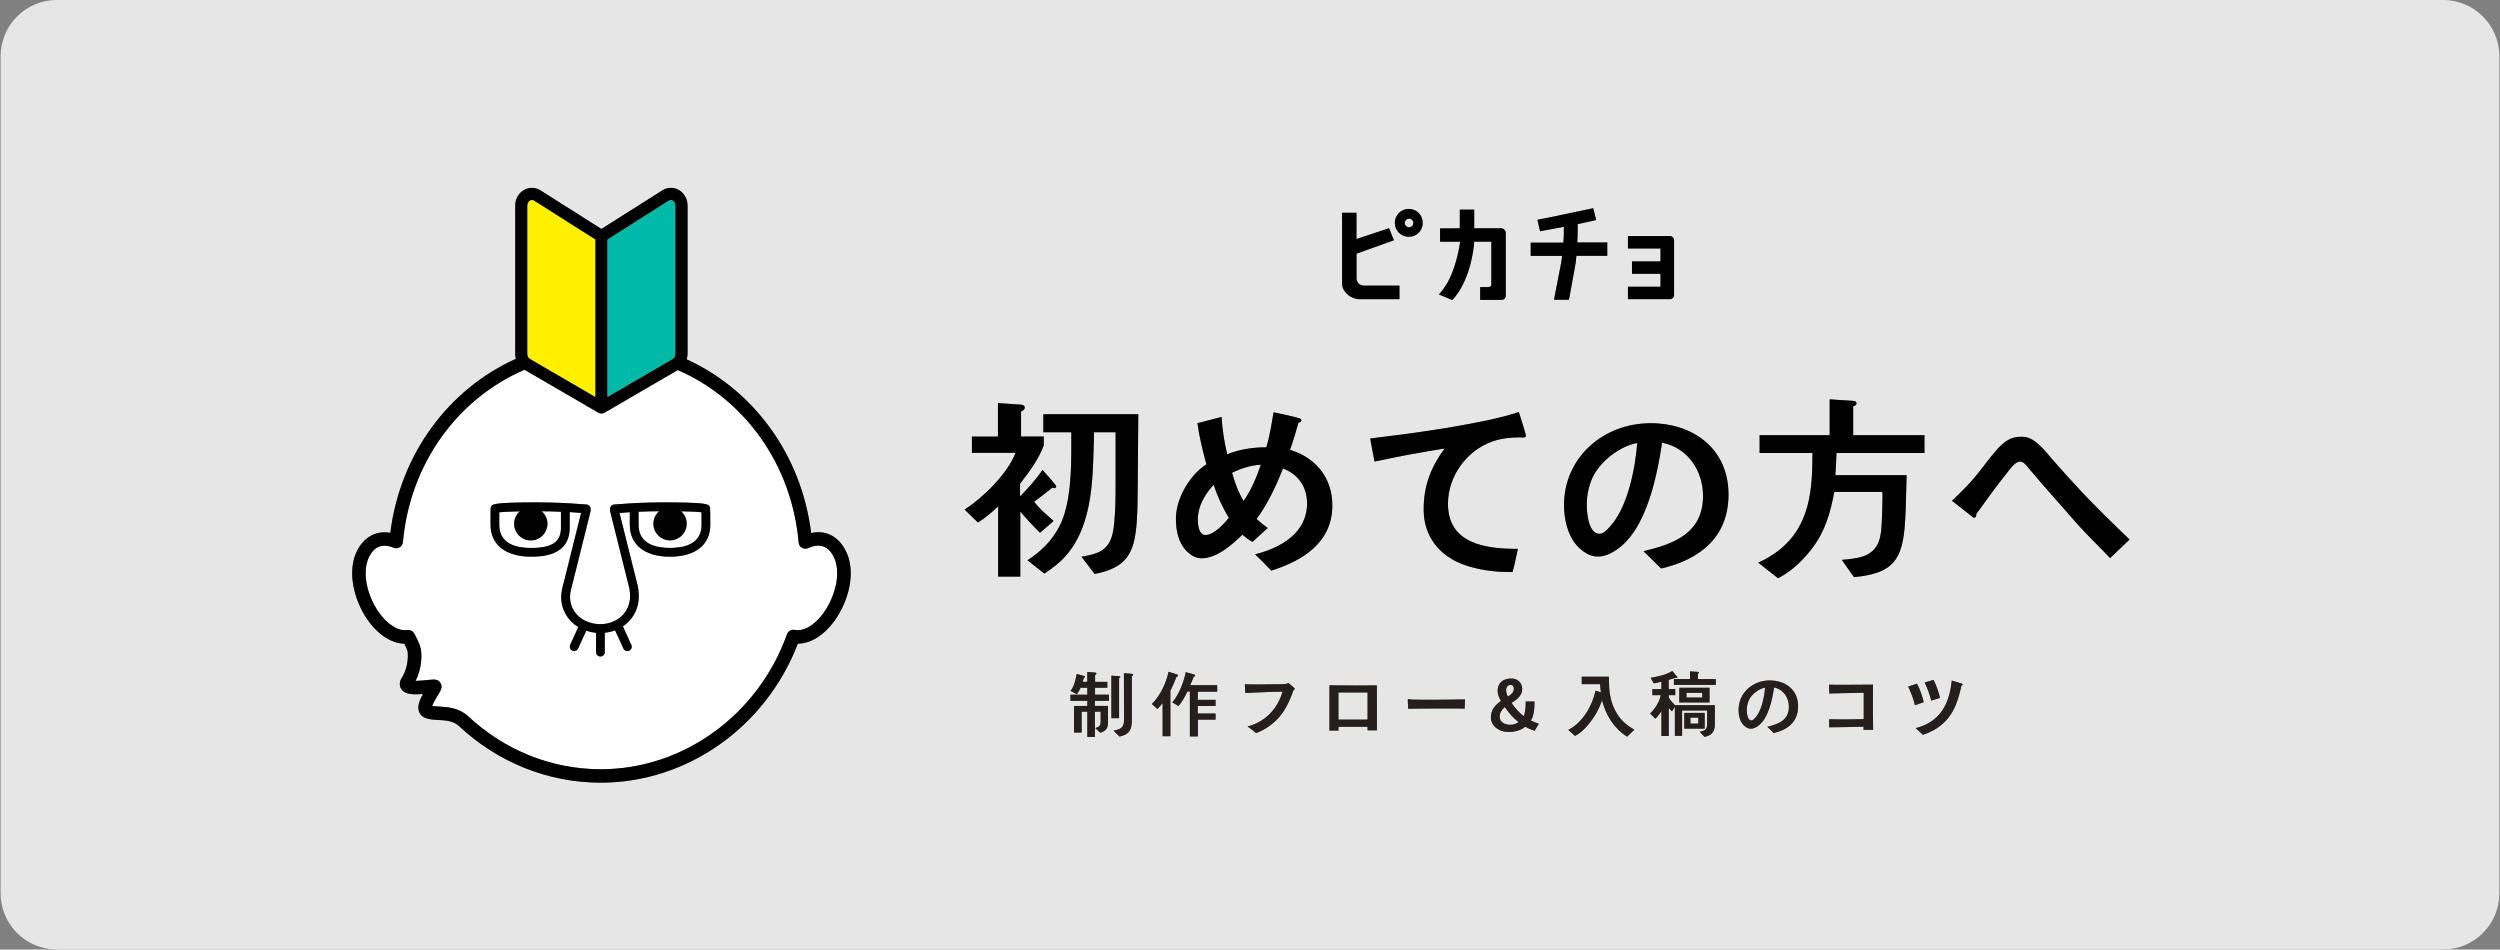 <svg width="337" height="128" viewBox="0 0 337 128" fill="none" xmlns="http://www.w3.org/2000/svg">
<rect x="0" y="0" width="337" height="128" fill="#808080" stroke="none"/>
<g clip-path="url(#clip0_22_20554)">
<path d="M202.844 95.306C202.46 95.65 202.157 96.067 202.157 96.573C202.157 97.354 202.817 97.698 203.626 97.698C204.017 97.698 204.387 97.563 204.697 97.327C203.949 96.761 203.35 96.04 202.844 95.306Z" fill="#E6E6E6"/>
<path d="M214.634 64.465C214.136 65.597 213.893 66.843 213.893 68.083C213.893 69.167 214.129 71.963 215.611 71.963C216.136 71.963 216.588 71.465 216.904 71.121C219.384 68.588 220.441 63.178 220.704 59.722C218.326 60.147 215.611 62.255 214.634 64.472V64.465Z" fill="#E6E6E6"/>
<path d="M229.47 93.393H227.347V94.026H229.47V93.393Z" fill="#E6E6E6"/>
<path d="M228.944 96.734H227.872V97.536H228.944V96.734Z" fill="#E6E6E6"/>
<path d="M161.467 70.036C161.467 70.697 161.575 72.118 162.498 72.118C163.629 72.118 165.004 70.616 165.664 69.794C164.795 68.392 164.135 66.89 163.602 65.334C162.417 66.627 161.467 68.238 161.467 70.03V70.036Z" fill="#E6E6E6"/>
<path d="M167.638 67.53C168.642 66.129 169.403 64.283 169.962 62.646C168.722 62.673 167.166 63.172 166.082 63.731C166.452 65.051 166.924 66.371 167.638 67.53Z" fill="#E6E6E6"/>
<path d="M204.064 92.841C204.064 92.497 203.889 92.322 203.586 92.322C203.249 92.322 203.02 92.645 203.02 93.002C203.02 93.319 203.114 93.595 203.269 93.898C203.687 93.609 204.064 93.346 204.064 92.841Z" fill="#E6E6E6"/>
<path d="M184.352 93.346H180.424V97.004H184.352V93.346Z" fill="#E6E6E6"/>
<path d="M235.734 94.41C235.552 94.821 235.465 95.273 235.465 95.717C235.465 96.108 235.552 97.118 236.085 97.118C236.273 97.118 236.442 96.937 236.556 96.815C237.452 95.899 237.836 93.939 237.931 92.692C237.068 92.847 236.085 93.609 235.734 94.41Z" fill="#E6E6E6"/>
<path d="M189.951 30.632C190.267 30.632 190.517 30.376 190.517 30.06C190.517 29.723 190.274 29.467 189.951 29.467C189.627 29.467 189.357 29.73 189.357 30.06C189.357 30.369 189.627 30.632 189.951 30.632Z" fill="#E6E6E6"/>
<path d="M329.336 0H7.665C3.474 0 0.079 3.395 0.079 7.586V120.408C0.079 124.598 3.474 127.993 7.665 127.993H329.329C333.519 127.993 336.914 124.598 336.914 120.408V7.586C336.914 3.395 333.519 0 329.329 0H329.336ZM260.647 91.648C261.031 92.423 261.327 93.231 261.509 94.073C261.125 94.195 260.734 94.323 260.35 94.444C260.114 93.602 259.838 92.78 259.441 91.998C259.845 91.877 260.242 91.763 260.647 91.648ZM219.451 38.656H223.843V36.925C223.843 36.925 223.837 36.918 223.837 36.911H219.997V36.541C219.99 36.473 219.99 36.379 219.997 36.264C219.997 36.197 219.997 36.116 219.997 36.029C219.997 35.941 219.997 35.86 219.997 35.786C219.997 35.672 219.997 35.577 219.997 35.51V35.24H223.83C223.83 35.24 223.837 35.22 223.843 35.214V33.496H219.451V31.825H225.096C225.413 31.825 225.669 32.081 225.669 32.398V39.754C225.669 40.071 225.413 40.327 225.096 40.327H219.451V38.656ZM205.688 58.712C205.688 58.92 205.499 58.974 205.317 58.974C205.209 58.974 205.081 58.947 204.973 58.947C203.734 58.947 202.413 59.082 201.201 59.5C197.718 60.685 195.185 64.195 195.185 67.894C195.185 73.358 200.305 73.991 204.603 73.991C204.394 75.022 204.178 76.072 203.889 77.103H203.309C201.41 77.103 199.166 76.787 197.401 76.153C194.053 74.968 191.911 72.3 191.911 68.689C191.911 65.496 192.861 63.016 194.733 60.456C191.567 60.955 188.401 61.541 185.288 62.221C185.1 61.164 184.864 60.14 184.709 59.109C190.2 58.449 195.636 57.708 201.019 56.549C202.285 56.259 203.525 55.943 204.738 55.545C204.872 55.943 205.688 58.503 205.688 58.712ZM196.808 32.728L196.829 32.566H195.212C195.178 32.566 195.144 32.566 195.111 32.566H194.565C194.531 32.566 194.498 32.566 194.471 32.566H194.127V31.333C194.127 31.225 194.127 31.138 194.127 31.07V30.774H194.673C195.124 30.767 196.33 30.76 196.606 30.76H196.788V28.241H198.728V30.76H202.198C202.198 30.76 202.232 30.76 202.252 30.76H202.346C202.696 30.76 202.979 31.043 202.979 31.394V39.869C202.979 40.165 202.737 40.401 202.447 40.401H199.537V38.676H200.217C200.345 38.676 200.473 38.676 200.52 38.683C200.743 38.683 200.877 38.656 200.958 38.575C201.019 38.514 201.039 38.427 201.039 38.333V32.559H198.728C198.728 32.64 198.708 32.889 198.695 32.977C198.695 32.99 198.695 33.004 198.695 33.017C198.082 38.326 195.764 40.428 195.764 40.428L195.481 40.306L194.006 39.687H193.992L193.965 39.673L194.188 39.431C194.538 39.033 194.828 38.589 195.084 38.171L195.124 38.104C196.202 36.177 196.667 33.691 196.781 32.95L196.815 32.728V32.714L196.808 32.728ZM189.903 28.16C190.941 28.16 191.783 29.002 191.783 30.04C191.783 31.077 190.954 31.919 189.903 31.919C188.852 31.919 188.024 31.09 188.024 30.04C188.024 28.989 188.866 28.16 189.903 28.16ZM180.916 28.942V28.692H182.856V28.854C182.877 28.935 182.87 29.056 182.863 29.191C182.863 29.272 182.856 29.352 182.856 29.44V32.182V32.236L187.249 30.774L187.902 32.398L187.39 32.579C187.282 32.62 187.161 32.667 187.02 32.714C186.925 32.748 186.824 32.782 186.717 32.822L183.463 33.987C183.416 34.008 183.368 34.021 183.321 34.041C183.281 34.055 183.247 34.068 183.213 34.082L182.863 34.216V34.547C182.863 34.547 182.863 34.567 182.863 34.574V37.497C182.863 38.09 183.294 38.514 183.88 38.514H188.65V40.34H183.16C183.16 40.34 182.695 40.28 182.479 40.185C182.479 40.185 182.472 40.185 182.466 40.178C182.466 40.178 182.459 40.178 182.452 40.178C182.439 40.178 182.425 40.172 182.412 40.165C182.392 40.158 182.378 40.152 182.365 40.145C182.338 40.131 182.304 40.118 182.277 40.104C181.866 39.916 181.576 39.66 181.374 39.397C181.374 39.397 181.374 39.397 181.368 39.39C181.017 39.006 180.943 38.589 180.93 38.333C180.93 38.292 180.923 38.265 180.923 38.265V29.447C180.923 29.379 180.923 29.312 180.923 29.251C180.923 29.137 180.923 29.036 180.923 28.948L180.916 28.942ZM112.477 83.698C111.055 85.659 109.263 86.757 107.545 86.764C103.234 98.008 92.643 105.506 80.975 105.506C73.895 105.506 67.097 102.791 61.843 97.853C61.829 97.846 61.822 97.832 61.809 97.826C61.047 97.159 60.064 97.105 59.107 97.058C58.44 97.024 57.814 96.984 57.255 96.748C56.871 96.579 56.588 96.276 56.467 95.885C56.244 95.198 56.541 94.41 57.019 93.548C55.584 93.662 54.54 93.608 54.075 92.861C53.913 92.605 53.718 92.072 54.163 91.365C55.16 89.795 54.957 88.044 54.957 88.024C54.957 87.97 54.951 87.916 54.957 87.869C54.937 87.734 54.735 87.229 54.506 86.77C52.741 86.737 50.902 85.538 49.48 83.456C47.749 80.923 46.631 76.888 48.261 74.011C49.245 72.28 50.821 71.512 52.613 71.835C53.94 61.15 60.535 52.426 69.536 48.377C69.475 48.168 69.448 47.946 69.448 47.717V27.709C69.448 26.813 69.913 26.004 70.661 25.593C71.362 25.209 72.177 25.236 72.85 25.667L81.063 30.868L89.275 25.667C89.949 25.243 90.764 25.216 91.464 25.593C92.212 26.004 92.677 26.819 92.677 27.709V47.717C92.677 47.966 92.637 48.209 92.562 48.445C101.496 52.527 108.024 61.218 109.337 71.862C111.203 71.451 112.84 72.212 113.864 74.011C115.562 77.002 114.336 81.132 112.47 83.705L112.477 83.698ZM137.531 77.716H134.546V68.244C133.704 69.059 132.802 69.8 131.825 70.434L130.033 68.689C132.539 67.052 135.813 63.858 136.898 61.036H131.01V58.846H134.52V54.333L137.632 54.541C137.895 54.568 138.13 54.676 138.13 54.966C138.13 55.202 137.814 55.39 137.632 55.464V58.84H140.69V60.025C139.976 61.952 138.737 63.589 137.497 65.199V66.917C138.602 65.812 139.633 64.62 140.529 63.353C140.765 63.616 142.375 65.388 142.375 65.543C142.375 65.698 142.24 65.805 142.112 65.805C142.004 65.805 141.93 65.752 141.849 65.725C141.054 66.385 140.212 66.991 139.397 67.624C140.138 68.628 141.088 69.389 142.011 70.211L140.192 71.794C139.242 70.898 138.373 69.922 137.524 68.945V77.703L137.531 77.716ZM149.482 94.478H147.589V95.165H149.354V97.341C149.354 98.162 149.118 98.56 148.296 98.776L147.629 98.156C148.148 97.994 148.364 97.853 148.364 97.28V95.946H147.589V99.348H146.565V95.946H145.804V98.755H144.773V95.171H146.565V94.484H144.295V93.656H146.565V92.719H145.656C145.514 93.022 145.359 93.332 145.157 93.595L144.308 93.144C144.786 92.524 144.995 91.628 145.13 90.86L146.107 91.116C146.174 91.136 146.262 91.163 146.262 91.251C146.262 91.325 146.168 91.365 146.107 91.372C146.046 91.554 145.999 91.742 145.925 91.918H146.558V90.584L147.629 90.671C147.704 90.678 147.798 90.712 147.798 90.806C147.798 90.894 147.683 90.961 147.616 90.988V91.924H149.266V92.719H147.602V93.656H149.475V94.484L149.482 94.478ZM152.574 91.123V97.064C152.574 98.365 152.251 99.025 150.904 99.288L150.102 98.486C150.392 98.439 150.695 98.365 150.964 98.23C151.496 97.96 151.517 97.428 151.517 96.889C151.517 94.835 151.517 92.793 151.503 90.739L152.561 90.826C152.635 90.833 152.749 90.873 152.749 90.968C152.749 91.035 152.615 91.102 152.568 91.123H152.574ZM149.812 96.815V91.075L150.843 91.15C150.924 91.156 151.018 91.17 151.018 91.264C151.018 91.338 150.91 91.379 150.856 91.406V96.808H149.819L149.812 96.815ZM153.362 65.125C153.336 66.863 153.362 68.635 153.228 70.373C152.911 74.597 151.907 76.497 147.555 77.366L145.79 75.042C146.632 74.88 147.69 74.698 148.431 74.254C149.88 73.384 150.095 71.747 150.223 70.218C150.385 68.48 150.385 66.735 150.385 64.99V58.26H147.481C147.293 63.778 147.535 70.528 143.655 74.934C142.84 75.857 141.809 76.625 140.778 77.312L138.508 75.52C140.354 74.307 141.782 72.933 142.806 70.952C144.362 67.968 144.416 63.353 144.416 60.025V58.26H140.643V55.835H153.443C153.416 58.92 153.389 62.04 153.362 65.125ZM157.768 99.247H156.717V94.767C156.509 95.05 156.28 95.333 156.017 95.582L155.262 94.902C156.36 93.864 157.223 92.039 157.519 90.557L158.658 90.914C158.725 90.934 158.792 91.001 158.792 91.069C158.792 91.176 158.678 91.237 158.59 91.257C158.341 91.891 158.072 92.517 157.768 93.13V99.254V99.247ZM164.074 93.231H161.467L161.453 94.329H163.852V95.158H161.453V96.168H163.852V96.997H161.467V99.261H160.389V93.204H160.052C159.756 93.838 159.318 94.666 158.84 95.165L158.018 94.666C158.914 93.635 159.581 91.938 159.83 90.597L160.975 90.914C161.042 90.934 161.096 90.981 161.096 91.055C161.096 91.143 160.955 91.197 160.888 91.217C160.753 91.601 160.605 91.978 160.429 92.342H164.067V93.218L164.074 93.231ZM174.341 93.07C173.661 95.01 172.859 96.593 171.154 97.832C170.602 98.243 169.962 98.594 169.309 98.816C168.938 98.499 168.554 98.203 168.163 97.927C170.521 97.327 172.226 95.555 172.879 93.231C171.208 93.251 169.538 93.346 167.867 93.413C167.84 93.022 167.813 92.632 167.8 92.241C168.258 92.248 168.709 92.268 169.154 92.268C170.029 92.268 170.912 92.248 171.781 92.241C172.239 92.234 172.69 92.241 173.135 92.214C173.364 92.194 173.458 92.187 173.667 92.059C173.775 92.147 174.53 92.76 174.53 92.834C174.53 92.908 174.408 93.036 174.341 93.07ZM171.357 76.921C170.642 76.18 169.928 75.419 169.167 74.732C172.623 73.863 176.187 71.882 176.187 67.847C176.187 65.657 175.001 63.912 172.94 63.151C171.99 65.522 170.905 67.874 169.376 69.962C169.854 70.413 170.353 70.804 170.878 71.175C170.191 71.781 169.504 72.414 168.824 73.048C168.345 72.785 167.874 72.441 167.476 72.071C166.048 73.445 164.02 75.264 161.938 75.264C161.413 75.264 160.908 75.055 160.51 74.766C158.954 73.681 158.503 71.734 158.503 69.935C158.503 67.213 160.349 64.047 162.619 62.599C162.12 60.78 161.669 58.954 161.406 57.054L164.653 56.212C164.761 57.903 165.024 59.587 165.415 61.251C167.079 60.564 168.925 60.301 170.69 60.301C171.168 58.745 171.404 57.162 171.666 55.579C172.434 55.741 173.169 55.896 173.937 56.078C174.334 56.185 174.752 56.259 175.149 56.394C175.257 56.421 175.412 56.502 175.412 56.657C175.412 56.839 175.176 56.974 175.015 57C174.671 58.213 174.301 59.453 173.883 60.645C177.366 61.703 179.582 64.445 179.582 68.136C179.582 73.122 175.601 75.601 171.35 76.921H171.357ZM185.605 98.445H184.345V97.967H180.418V98.479H179.198C179.198 96.445 179.205 94.41 179.205 92.376C180.296 92.376 181.394 92.396 182.479 92.396C183.564 92.396 184.561 92.376 185.592 92.376C185.592 94.302 185.598 96.222 185.598 98.156V98.439L185.605 98.445ZM197.435 95.535C196.889 95.508 196.458 95.508 196.02 95.508C195.515 95.501 191.035 95.508 189.822 95.549C189.802 95.165 189.775 94.68 189.762 94.39C189.755 94.248 189.829 94.235 189.883 94.248C190.045 94.289 190.354 94.302 190.435 94.316C191.021 94.343 192.51 94.336 193.177 94.336C194.565 94.336 195.926 94.309 197.475 94.289C197.448 94.673 197.435 95.158 197.428 95.542L197.435 95.535ZM206.873 98.506C206.456 98.371 205.964 98.162 205.6 97.96C204.987 98.459 204.178 98.668 203.343 98.668C202.056 98.668 200.965 97.839 200.965 96.68C200.965 95.751 201.531 95.037 202.319 94.491C202.097 94.087 201.881 93.582 201.881 93.123C201.881 92.12 202.541 91.459 203.707 91.459C204.664 91.459 205.196 92.12 205.196 92.881C205.196 93.723 204.468 94.336 203.754 94.734C204.192 95.414 204.738 96.02 205.391 96.539C205.627 95.966 205.674 95.252 205.661 94.552H206.846V94.895C206.846 95.596 206.752 96.472 206.368 97.112C206.685 97.28 207.055 97.415 207.439 97.549C207.23 97.873 207.048 98.21 206.873 98.493V98.506ZM210.289 34.486H206.334V32.701H210.74C210.754 32.505 210.767 32.33 210.774 32.175C210.787 31.973 210.794 31.811 210.801 31.704V30.572L210.619 30.605L208.14 31.064H208.126L207.601 31.171L207.493 30.72C207.493 30.72 207.48 30.673 207.473 30.646L207.372 30.201C207.358 30.147 207.345 30.087 207.331 30.033V30.019L207.237 29.622L207.655 29.541C207.789 29.514 207.944 29.48 208.12 29.447L209.218 29.231L214.762 28.059L215.153 29.656L212.903 30.154L212.66 30.208V30.733C212.66 30.781 212.66 30.828 212.66 30.875C212.66 30.956 212.66 31.043 212.66 31.144C212.653 31.502 212.633 32.539 212.606 32.68H216.655V33.745C216.655 33.826 216.655 33.893 216.655 33.954V34.472H212.498C212.438 35.079 212.357 35.692 212.249 36.258C212.249 36.298 212.236 36.339 212.229 36.379L212.148 36.803C212.135 36.85 212.135 36.884 212.128 36.904L211.488 40.401H209.474L210.43 35.496C210.444 35.389 210.464 35.274 210.477 35.166C210.511 34.937 210.538 34.708 210.565 34.479H210.275L210.289 34.486ZM219.336 99.294C217.571 98.196 216.453 96.371 215.954 94.383C215.725 95.07 215.422 95.737 215.038 96.357C214.371 97.435 213.455 98.594 212.317 99.193L211.4 98.378C213.32 97.435 214.648 95.124 215.079 93.09L215.806 93.319C215.752 92.955 215.712 92.584 215.692 92.214H213.219V91.21H216.871C216.877 91.695 216.891 92.174 216.918 92.659C216.992 93.918 217.309 95.124 217.976 96.202C218.555 97.138 219.357 97.805 220.306 98.351L219.343 99.288L219.336 99.294ZM231.146 97.657C231.146 98.621 230.688 99.146 229.745 99.321L229.112 98.634C229.772 98.493 230.102 98.378 230.102 97.61V95.764H226.733V99.18H225.757V95.286L225.366 95.885C225.211 95.731 225.069 95.589 224.935 95.421V99.2H223.944V95.845C223.695 96.209 223.459 96.579 223.122 96.876L222.415 96.168C223.082 95.582 223.682 94.572 223.864 93.703H222.725V92.874H223.944V91.884C223.601 91.958 223.264 92.052 222.92 92.113L222.489 91.365C223.52 91.176 224.504 90.995 225.413 90.435L226.08 91.237C226.08 91.237 226.107 91.284 226.107 91.291C226.107 91.345 226.046 91.385 225.999 91.385C225.952 91.385 225.905 91.379 225.864 91.358L224.921 91.635V92.874H225.81V93.696H224.921V93.999C225.13 94.383 225.453 94.734 225.763 95.03H231.133V97.637L231.146 97.657ZM227.037 98.216V96.094H229.785V98.216H227.037ZM226.37 94.693V92.706H230.445V94.693H226.37ZM231.288 92.328H225.642V91.534H227.811V90.503L228.903 90.57C228.957 90.57 229.024 90.597 229.024 90.664C229.024 90.732 228.93 90.786 228.882 90.819V91.534H231.288V92.328ZM223.924 76.632C223.109 75.864 222.368 75.048 221.546 74.307C225.716 73.304 229.57 71.855 229.57 66.843C229.57 63.441 227.508 60.349 224.052 59.668C223.338 64.236 221.944 71.491 217.8 74.179C217.039 74.678 216.271 75.022 215.348 75.022C214.264 75.022 213.213 74.28 212.525 73.492C211.286 72.064 210.834 69.928 210.834 68.082C210.834 61.615 216.19 57.054 222.469 57.054C228.276 57.054 232.999 60.51 232.999 66.661C232.999 72.414 229.145 75.419 223.924 76.638V76.632ZM239.096 98.809C238.799 98.533 238.53 98.237 238.233 97.967C239.742 97.603 241.137 97.078 241.137 95.266C241.137 94.033 240.389 92.915 239.143 92.665C238.887 94.316 238.381 96.943 236.879 97.92C236.603 98.102 236.327 98.223 235.99 98.223C235.599 98.223 235.215 97.954 234.966 97.671C234.514 97.152 234.353 96.384 234.353 95.71C234.353 93.373 236.293 91.715 238.563 91.715C240.665 91.715 242.376 92.968 242.376 95.192C242.376 97.273 240.982 98.365 239.089 98.802L239.096 98.809ZM251.208 98.392V97.954C249.672 98.001 248.116 98.028 246.573 98.041C246.573 97.677 246.567 97.314 246.567 96.95C247.085 96.97 247.597 96.977 248.116 96.977C249.147 96.977 250.198 96.97 251.229 96.93V93.386C249.693 93.393 248.123 93.46 246.58 93.48C246.58 93.083 246.56 92.686 246.56 92.288C247.092 92.315 247.631 92.315 248.163 92.315C249.598 92.315 251.047 92.308 252.482 92.288C252.482 93.016 252.468 93.736 252.468 94.478V95.892C252.468 96.721 252.482 97.556 252.495 98.385C252.064 98.385 251.633 98.392 251.208 98.392ZM256.8 70.326C256.483 75.473 255.217 77.292 249.915 77.79L248.278 75.466C249.228 75.385 250.629 75.257 251.498 74.86C253.371 74.018 253.586 72.273 253.661 70.427C253.714 69.268 253.768 68.103 253.768 66.944C253.768 66.735 253.741 66.52 253.741 66.311H247.254C246.776 69.005 246.014 71.613 244.35 73.802C243.084 75.493 241.554 76.968 239.682 77.945L237.014 75.837C238.045 75.385 238.994 74.806 239.864 74.119C244.007 70.818 244.323 65.967 244.323 61.056H237.196V58.658H246.641V53.827L249.834 54.036C250.016 54.036 250.258 54.144 250.258 54.353C250.258 54.589 249.996 54.723 249.807 54.777V58.658H259.414V61.056H247.564C247.537 62.06 247.456 63.037 247.409 64.04H257.016C256.935 66.122 256.935 68.237 256.807 70.319L256.8 70.326ZM257.224 92.544L258.41 92.153C258.814 92.948 259.117 93.797 259.32 94.653C258.929 94.794 258.525 94.922 258.134 95.064C257.932 94.188 257.602 93.352 257.224 92.544ZM264.399 92.423C264.21 93.299 263.981 94.188 263.638 95.023C262.816 97.058 261.28 98.385 259.205 99.052C258.895 98.735 258.558 98.459 258.228 98.156C261.543 97.307 262.762 94.936 263.099 91.736L264.466 92.153C264.52 92.16 264.568 92.2 264.568 92.268C264.568 92.355 264.466 92.409 264.399 92.423ZM284.455 75.23C283.107 73.802 281.524 72.3 280.13 70.744C278.466 68.844 276.754 66.917 275.144 65.071C274.592 64.438 274.033 63.724 273.48 63.117C273.191 62.774 272.82 62.221 272.322 62.221C271.608 62.221 270.92 63.279 270.53 63.778C270.004 64.411 269.472 65.125 268.973 65.785C268.104 66.917 267.282 68.136 266.413 69.268V69.403C266.413 69.612 266.306 69.8 266.07 69.8L263.139 67.503C264.224 66.472 265.302 65.442 266.252 64.283C267.256 63.097 268.151 61.777 269.209 60.591C270.213 59.507 271.001 58.873 272.51 58.873C273.622 58.873 274.356 59.453 275.124 60.194C275.703 60.746 276.256 61.487 276.788 62.066C278.028 63.468 279.267 64.862 280.534 66.21C282.487 68.271 285.021 70.777 287.075 72.724L284.461 75.23H284.455Z" fill="#E6E6E6"/>
<path d="M73.794 70.595C73.794 71.835 72.783 72.838 71.55 72.838C70.317 72.838 69.307 71.828 69.307 70.595C69.307 69.928 69.603 69.335 70.068 68.918C68.842 68.938 67.825 68.985 67.299 69.046V70.743C67.299 73.317 69.61 73.856 71.55 73.856C74.44 73.856 75.619 73.061 75.619 71.107V68.958C74.811 68.924 73.915 68.904 73.019 68.897C73.49 69.308 73.8 69.908 73.8 70.582L73.794 70.595Z" fill="white"/>
<path d="M91.808 68.918C92.273 69.329 92.569 69.922 92.569 70.595C92.569 71.835 91.559 72.839 90.326 72.839C89.093 72.839 88.082 71.828 88.082 70.595C88.082 69.922 88.385 69.322 88.864 68.911C87.894 68.918 86.937 68.945 86.082 68.978V70.75C86.082 73.324 88.392 73.863 90.332 73.863C92.273 73.863 94.583 73.324 94.583 70.75C94.583 70.346 94.577 69.49 94.57 69.053C94.058 68.992 93.041 68.945 91.815 68.918H91.808Z" fill="white"/>
<path d="M111.015 82.634C112.557 80.505 113.534 77.069 112.301 74.893C111.54 73.553 110.415 73.216 108.94 73.889C108.677 74.011 108.36 73.997 108.111 73.849C107.855 73.701 107.693 73.438 107.666 73.148C106.737 62.484 100.276 53.76 91.37 49.886L81.487 55.639C81.453 55.66 81.42 55.666 81.386 55.68C81.352 55.693 81.325 55.714 81.285 55.72C81.218 55.74 81.144 55.747 81.076 55.747C81.009 55.747 80.935 55.74 80.867 55.72C80.827 55.707 80.793 55.693 80.753 55.673C80.726 55.66 80.692 55.653 80.665 55.639L70.708 49.846C61.775 53.686 55.267 62.41 54.317 73.081C54.29 73.371 54.129 73.627 53.886 73.775C53.637 73.923 53.334 73.95 53.071 73.836C50.956 72.96 50.127 74.415 49.851 74.9C48.658 77.002 49.521 80.283 50.989 82.432C52.168 84.156 53.671 85.113 54.91 84.938C55.274 84.884 55.624 85.052 55.813 85.362C55.82 85.376 56.756 86.959 56.783 87.862C56.817 88.239 56.931 90.004 56.022 91.789C56.554 91.789 57.268 91.715 57.605 91.675C58.562 91.574 58.999 91.533 59.343 92.005C59.74 92.551 59.437 93.049 59.02 93.736C58.838 94.033 58.407 94.74 58.265 95.164C58.528 95.212 58.865 95.232 59.222 95.252C60.293 95.313 61.762 95.394 62.988 96.451C63.001 96.465 63.021 96.478 63.035 96.485C67.986 101.147 74.353 103.7 80.989 103.7C92.118 103.7 102.21 96.384 106.097 85.497C106.245 85.073 106.69 84.823 107.127 84.918C108.354 85.167 109.809 84.311 111.021 82.641L111.015 82.634ZM90.326 75.041C86.93 75.041 84.903 73.438 84.903 70.75V69.046L83.515 69.147L85.853 78.518C86.028 79.036 86.115 79.865 86.115 80.397C86.115 82.108 85.287 83.557 83.966 84.433L85.105 86.925C85.24 87.222 85.105 87.572 84.815 87.707C84.734 87.74 84.653 87.761 84.573 87.761C84.35 87.761 84.135 87.633 84.04 87.417L82.922 84.972C82.491 85.133 82.019 85.241 81.528 85.295V87.909C81.528 88.232 81.265 88.495 80.941 88.495C80.618 88.495 80.355 88.232 80.355 87.909V85.302C79.89 85.261 79.446 85.16 79.028 85.019L77.93 87.417C77.829 87.633 77.62 87.761 77.398 87.761C77.317 87.761 77.236 87.74 77.155 87.707C76.859 87.572 76.731 87.222 76.866 86.925L77.964 84.527C76.556 83.671 75.66 82.21 75.66 80.471C75.66 79.879 75.842 78.983 76.017 78.464L78.341 69.14L76.852 69.032C76.852 69.032 76.818 69.032 76.798 69.032V71.114C76.798 75.035 72.85 75.035 71.557 75.035C68.162 75.035 66.134 73.431 66.134 70.743V68.763C66.134 68.763 66.141 68.729 66.147 68.709C66.127 68.594 66.127 68.473 66.174 68.359C66.343 67.988 66.43 67.786 70.641 67.732C72.931 67.705 75.404 67.759 76.94 67.86L79.069 68.008C79.392 68.028 79.634 68.311 79.614 68.635C79.614 68.648 79.608 68.662 79.601 68.682C79.601 68.695 79.614 68.709 79.614 68.722C79.614 68.783 79.614 68.877 79.608 68.931L77.148 78.794C76.994 79.252 76.839 80.02 76.839 80.465C76.839 81.9 77.667 83.092 78.934 83.705C78.947 83.705 78.961 83.705 78.974 83.712C78.988 83.712 78.994 83.725 79.008 83.732C79.574 83.988 80.227 84.136 80.928 84.136C83.218 84.136 84.943 82.526 84.943 80.384C84.943 79.932 84.862 79.232 84.728 78.834L82.262 68.958C82.242 68.864 82.248 68.769 82.262 68.682C82.262 68.662 82.248 68.648 82.248 68.635C82.228 68.311 82.471 68.028 82.794 68.008L84.923 67.86C86.452 67.752 88.931 67.698 91.222 67.732C95.432 67.786 95.52 67.988 95.688 68.359C95.749 68.493 95.749 68.628 95.709 68.763H95.742C95.742 68.763 95.756 70.184 95.756 70.75C95.756 73.438 93.728 75.041 90.332 75.041H90.326Z" fill="white"/>
<path d="M109.344 71.855C108.03 61.211 101.502 52.521 92.569 48.438C92.637 48.209 92.684 47.96 92.684 47.711V27.702C92.684 26.806 92.219 25.998 91.471 25.587C90.77 25.203 89.955 25.23 89.282 25.661L81.07 30.862L72.857 25.661C72.184 25.236 71.368 25.209 70.668 25.587C69.92 25.998 69.455 26.813 69.455 27.702V47.711C69.455 47.94 69.489 48.155 69.543 48.371C60.542 52.419 53.947 61.144 52.62 71.828C50.828 71.512 49.245 72.273 48.268 74.004C46.638 76.881 47.756 80.916 49.487 83.449C50.909 85.531 52.748 86.724 54.513 86.764C54.742 87.222 54.944 87.727 54.964 87.862C54.964 87.916 54.964 87.97 54.964 88.017C54.964 88.037 55.166 89.782 54.169 91.359C53.718 92.066 53.92 92.598 54.082 92.854C54.547 93.602 55.584 93.662 57.026 93.541C56.547 94.403 56.251 95.192 56.473 95.879C56.594 96.27 56.877 96.573 57.261 96.741C57.821 96.977 58.447 97.017 59.114 97.051C60.071 97.105 61.054 97.159 61.816 97.819C61.822 97.826 61.836 97.839 61.849 97.846C67.111 102.784 73.901 105.499 80.982 105.499C92.643 105.499 103.234 97.994 107.552 86.757C109.263 86.757 111.062 85.652 112.483 83.692C114.343 81.125 115.576 76.996 113.878 73.998C112.854 72.199 111.217 71.438 109.351 71.849L109.344 71.855ZM107.121 84.911C106.683 84.817 106.238 85.066 106.09 85.491C102.196 96.377 92.111 103.694 80.982 103.694C74.346 103.694 67.98 101.14 63.028 96.478C63.015 96.465 63.001 96.451 62.981 96.445C61.748 95.387 60.286 95.306 59.215 95.246C58.858 95.225 58.521 95.205 58.258 95.158C58.4 94.734 58.831 94.026 59.013 93.73C59.431 93.043 59.734 92.551 59.336 91.999C58.993 91.527 58.555 91.567 57.598 91.668C57.261 91.702 56.547 91.776 56.015 91.783C56.925 89.998 56.81 88.233 56.776 87.855C56.749 86.953 55.82 85.369 55.806 85.356C55.618 85.046 55.267 84.884 54.904 84.931C53.664 85.113 52.162 84.15 50.983 82.425C49.514 80.276 48.652 77.002 49.844 74.894C50.12 74.415 50.949 72.953 53.064 73.829C53.327 73.944 53.63 73.917 53.88 73.769C54.129 73.62 54.284 73.364 54.311 73.075C55.267 62.41 61.768 53.679 70.701 49.839L80.659 55.633C80.686 55.647 80.719 55.66 80.746 55.667C80.787 55.68 80.82 55.7 80.861 55.714C80.928 55.734 81.002 55.741 81.07 55.741C81.137 55.741 81.211 55.734 81.278 55.714C81.312 55.707 81.346 55.687 81.379 55.673C81.413 55.66 81.447 55.653 81.48 55.633L91.363 49.88C100.269 53.747 106.73 62.478 107.66 73.142C107.687 73.432 107.848 73.695 108.104 73.843C108.36 73.991 108.67 74.004 108.933 73.883C110.408 73.209 111.533 73.546 112.295 74.887C113.528 77.063 112.557 80.499 111.008 82.627C109.795 84.298 108.34 85.154 107.114 84.905L107.121 84.911ZM71.106 47.711V27.702C71.106 27.352 71.294 27.123 71.463 27.028C71.523 26.995 71.611 26.961 71.705 26.961C71.786 26.961 71.88 26.981 71.975 27.042L80.241 32.283V53.484L71.449 48.364C71.24 48.243 71.106 47.98 71.106 47.697V47.711ZM90.669 27.035C90.845 27.129 91.026 27.358 91.026 27.709V47.717C91.026 48 90.892 48.256 90.683 48.384L81.891 53.504V32.303L90.157 27.062C90.366 26.927 90.548 26.981 90.669 27.042V27.035Z" fill="black"/>
<path d="M95.702 68.763C95.742 68.635 95.742 68.493 95.682 68.359C95.513 67.988 95.426 67.779 91.215 67.732C88.925 67.705 86.452 67.752 84.916 67.86L82.787 68.008C82.464 68.029 82.222 68.311 82.242 68.635C82.242 68.655 82.255 68.669 82.255 68.682C82.235 68.77 82.228 68.864 82.255 68.958L84.721 78.835C84.856 79.232 84.936 79.939 84.936 80.384C84.936 82.526 83.212 84.136 80.921 84.136C80.214 84.136 79.567 83.988 79.001 83.732C78.988 83.732 78.981 83.719 78.968 83.712C78.954 83.712 78.941 83.712 78.927 83.705C77.654 83.099 76.832 81.9 76.832 80.465C76.832 80.02 76.987 79.252 77.142 78.794L79.601 68.931C79.614 68.877 79.614 68.783 79.608 68.722C79.608 68.709 79.601 68.695 79.594 68.682C79.594 68.669 79.608 68.655 79.608 68.635C79.628 68.311 79.385 68.029 79.062 68.008L76.933 67.86C75.404 67.752 72.931 67.698 70.634 67.732C66.424 67.786 66.336 67.988 66.168 68.359C66.114 68.473 66.114 68.594 66.141 68.709C66.141 68.729 66.127 68.743 66.127 68.763V70.743C66.127 73.431 68.155 75.035 71.55 75.035C72.851 75.035 76.792 75.035 76.792 71.114V69.032C76.792 69.032 76.825 69.032 76.846 69.032L78.334 69.14L76.01 78.464C75.835 78.983 75.653 79.872 75.653 80.472C75.653 82.21 76.549 83.678 77.957 84.527L76.859 86.925C76.724 87.222 76.859 87.572 77.149 87.707C77.23 87.741 77.31 87.761 77.391 87.761C77.614 87.761 77.829 87.633 77.924 87.417L79.022 85.019C79.439 85.16 79.884 85.255 80.349 85.302V87.909C80.349 88.232 80.612 88.495 80.935 88.495C81.258 88.495 81.521 88.232 81.521 87.909V85.295C82.013 85.248 82.478 85.133 82.915 84.972L84.034 87.417C84.135 87.633 84.344 87.761 84.566 87.761C84.647 87.761 84.728 87.741 84.808 87.707C85.105 87.572 85.233 87.222 85.098 86.925L83.96 84.433C85.273 83.557 86.109 82.109 86.109 80.397C86.109 79.865 86.021 79.03 85.846 78.518L83.508 69.147L84.896 69.046V70.75C84.896 73.438 86.924 75.042 90.319 75.042C93.715 75.042 95.742 73.438 95.742 70.75C95.742 70.184 95.729 68.763 95.729 68.763H95.695H95.702ZM75.62 71.121C75.62 73.068 74.441 73.869 71.55 73.869C69.61 73.869 67.299 73.331 67.299 70.757V69.059C67.825 68.999 68.842 68.951 70.068 68.931C69.603 69.342 69.307 69.935 69.307 70.609C69.307 71.848 70.318 72.852 71.55 72.852C72.783 72.852 73.794 71.842 73.794 70.609C73.794 69.935 73.491 69.335 73.012 68.925C73.915 68.931 74.804 68.951 75.613 68.985V71.134L75.62 71.121ZM90.326 73.863C88.386 73.863 86.075 73.324 86.075 70.75V68.978C86.931 68.938 87.887 68.918 88.857 68.911C88.386 69.322 88.076 69.922 88.076 70.595C88.076 71.835 89.086 72.839 90.319 72.839C91.552 72.839 92.563 71.828 92.563 70.595C92.563 69.928 92.266 69.335 91.801 68.918C93.028 68.938 94.045 68.985 94.557 69.053C94.557 69.49 94.57 70.346 94.57 70.75C94.57 73.324 92.26 73.863 90.319 73.863H90.326Z" fill="black"/>
<path d="M71.449 48.377L80.241 53.497V32.296L71.975 27.055C71.88 26.994 71.786 26.974 71.705 26.974C71.611 26.974 71.53 27.001 71.463 27.041C71.287 27.136 71.106 27.365 71.106 27.715V47.724C71.106 48.007 71.24 48.263 71.449 48.391V48.377Z" fill="#FFF000"/>
<path d="M81.891 53.498L90.683 48.377C90.891 48.256 91.026 47.993 91.026 47.711V27.702C91.026 27.352 90.838 27.123 90.669 27.028C90.548 26.961 90.366 26.914 90.157 27.049L81.891 32.29V53.491V53.498Z" fill="#00B9A7"/>
<path d="M140.643 58.267H144.416V60.032C144.416 63.353 144.362 67.975 142.806 70.959C141.775 72.94 140.354 74.308 138.508 75.527L140.778 77.319C141.809 76.632 142.833 75.87 143.655 74.941C147.535 70.535 147.293 63.778 147.481 58.267H150.385V64.997C150.385 66.735 150.385 68.48 150.223 70.225C150.088 71.754 149.88 73.391 148.431 74.26C147.69 74.712 146.639 74.894 145.79 75.049L147.555 77.373C151.907 76.504 152.911 74.604 153.228 70.38C153.363 68.642 153.336 66.87 153.363 65.132C153.389 62.046 153.416 58.927 153.443 55.842H140.643V58.267Z" fill="black"/>
<path d="M142.018 70.218C141.095 69.403 140.145 68.635 139.404 67.631C140.219 66.998 141.068 66.392 141.856 65.731C141.937 65.758 142.011 65.812 142.119 65.812C142.253 65.812 142.381 65.704 142.381 65.549C142.381 65.394 140.771 63.623 140.536 63.36C139.64 64.626 138.609 65.812 137.504 66.924V65.206C138.744 63.596 139.983 61.959 140.697 60.032V58.846H137.639V55.471C137.827 55.39 138.137 55.208 138.137 54.973C138.137 54.683 137.901 54.575 137.639 54.548L134.526 54.339V58.853H131.016V61.042H136.904C135.82 63.865 132.552 67.058 130.04 68.696L131.832 70.44C132.808 69.807 133.704 69.066 134.553 68.251V77.723H137.538V68.965C138.38 69.942 139.256 70.919 140.205 71.815L142.024 70.232L142.018 70.218Z" fill="black"/>
<path d="M173.896 60.638C174.321 59.453 174.685 58.213 175.028 56.994C175.183 56.967 175.426 56.832 175.426 56.65C175.426 56.489 175.264 56.414 175.163 56.387C174.765 56.253 174.348 56.179 173.95 56.071C173.182 55.889 172.448 55.727 171.68 55.572C171.417 57.155 171.181 58.739 170.703 60.295C168.938 60.295 167.085 60.557 165.428 61.245C165.031 59.581 164.768 57.897 164.667 56.206L161.42 57.048C161.682 58.947 162.134 60.766 162.632 62.592C160.362 64.04 158.516 67.207 158.516 69.928C158.516 71.721 158.967 73.674 160.524 74.759C160.921 75.049 161.42 75.257 161.952 75.257C164.034 75.257 166.068 73.438 167.49 72.064C167.887 72.435 168.359 72.778 168.837 73.041C169.524 72.408 170.211 71.774 170.892 71.168C170.366 70.797 169.861 70.4 169.389 69.955C170.919 67.874 172.003 65.523 172.953 63.145C175.008 63.913 176.2 65.651 176.2 67.84C176.2 71.875 172.637 73.856 169.181 74.725C169.942 75.412 170.656 76.174 171.37 76.915C175.621 75.594 179.602 73.115 179.602 68.13C179.602 64.438 177.386 61.689 173.903 60.638H173.896ZM162.491 72.118C161.568 72.118 161.46 70.69 161.46 70.036C161.46 68.244 162.41 66.634 163.596 65.341C164.121 66.897 164.781 68.399 165.657 69.8C164.997 70.616 163.623 72.125 162.491 72.125V72.118ZM167.638 67.53C166.924 66.371 166.452 65.051 166.082 63.731C167.166 63.178 168.722 62.673 169.962 62.646C169.41 64.283 168.642 66.129 167.638 67.53Z" fill="black"/>
<path d="M184.709 59.109C184.871 60.14 185.106 61.164 185.288 62.222C188.401 61.535 191.567 60.955 194.733 60.457C192.861 63.017 191.911 65.496 191.911 68.689C191.911 72.307 194.046 74.968 197.401 76.153C199.166 76.787 201.41 77.103 203.309 77.103H203.889C204.178 76.073 204.387 75.022 204.603 73.991C200.305 73.991 195.185 73.358 195.185 67.894C195.185 64.202 197.718 60.692 201.201 59.5C202.413 59.075 203.734 58.947 204.973 58.947C205.081 58.947 205.209 58.974 205.317 58.974C205.499 58.974 205.688 58.921 205.688 58.712C205.688 58.503 204.872 55.943 204.738 55.545C203.525 55.943 202.285 56.26 201.019 56.549C195.636 57.708 190.2 58.449 184.709 59.109Z" fill="black"/>
<path d="M222.469 57.054C216.19 57.054 210.834 61.622 210.834 68.082C210.834 69.928 211.286 72.064 212.525 73.492C213.213 74.287 214.27 75.021 215.348 75.021C216.271 75.021 217.039 74.678 217.8 74.179C221.944 71.484 223.345 64.229 224.052 59.668C227.508 60.355 229.57 63.441 229.57 66.843C229.57 71.855 225.716 73.31 221.546 74.307C222.361 75.048 223.102 75.863 223.924 76.631C229.152 75.419 232.999 72.407 232.999 66.654C232.999 60.503 228.276 57.047 222.469 57.047V57.054ZM216.904 71.114C216.588 71.457 216.143 71.956 215.611 71.956C214.136 71.956 213.893 69.16 213.893 68.076C213.893 66.836 214.129 65.596 214.634 64.458C215.611 62.242 218.326 60.133 220.704 59.708C220.441 63.164 219.384 68.574 216.904 71.107V71.114Z" fill="black"/>
<path d="M247.564 61.063H259.414V58.664H249.807V54.784C249.989 54.73 250.258 54.602 250.258 54.359C250.258 54.151 250.023 54.043 249.834 54.043L246.641 53.834V58.664H237.196V61.063H244.323C244.323 65.974 244.007 70.824 239.863 74.125C238.994 74.812 238.044 75.392 237.014 75.843L239.681 77.952C241.554 76.975 243.084 75.5 244.35 73.809C246.014 71.619 246.775 69.005 247.254 66.317H253.741C253.741 66.526 253.768 66.742 253.768 66.951C253.768 68.109 253.714 69.275 253.66 70.434C253.58 72.279 253.371 74.024 251.498 74.866C250.629 75.264 249.228 75.392 248.278 75.473L249.915 77.797C255.217 77.298 256.483 75.473 256.8 70.332C256.935 68.251 256.935 66.135 257.009 64.054H247.402C247.456 63.05 247.537 62.073 247.557 61.069L247.564 61.063Z" fill="black"/>
<path d="M280.521 66.21C279.254 64.862 278.014 63.468 276.775 62.066C276.249 61.487 275.69 60.746 275.111 60.194C274.343 59.452 273.609 58.873 272.497 58.873C270.995 58.873 270.2 59.506 269.196 60.591C268.138 61.777 267.242 63.097 266.238 64.283C265.288 65.442 264.204 66.472 263.126 67.503L266.057 69.8C266.292 69.8 266.4 69.618 266.4 69.403V69.268C267.269 68.136 268.091 66.917 268.96 65.785C269.459 65.125 269.991 64.411 270.516 63.778C270.914 63.279 271.601 62.221 272.308 62.221C272.807 62.221 273.177 62.774 273.467 63.117C274.019 63.724 274.579 64.438 275.131 65.071C276.741 66.917 278.459 68.844 280.116 70.743C281.518 72.3 283.101 73.802 284.441 75.23L287.055 72.724C285.001 70.77 282.467 68.264 280.514 66.21H280.521Z" fill="black"/>
<path d="M189.903 31.919C190.961 31.919 191.783 31.091 191.783 30.04C191.783 28.989 190.94 28.16 189.903 28.16C188.866 28.16 188.023 29.002 188.023 30.04C188.023 31.077 188.852 31.919 189.903 31.919ZM189.95 29.474C190.274 29.474 190.516 29.73 190.516 30.067C190.516 30.383 190.26 30.639 189.95 30.639C189.64 30.639 189.357 30.377 189.357 30.067C189.357 29.743 189.62 29.474 189.95 29.474Z" fill="black"/>
<path d="M180.916 29.662V38.252C180.916 38.252 180.916 38.279 180.923 38.319C180.929 38.575 181.01 38.993 181.361 39.377C181.361 39.377 181.361 39.377 181.367 39.384C181.569 39.646 181.852 39.902 182.27 40.091C182.297 40.104 182.331 40.118 182.358 40.131C182.378 40.138 182.391 40.145 182.405 40.152C182.418 40.152 182.432 40.158 182.445 40.165C182.445 40.165 182.452 40.165 182.459 40.165C182.459 40.165 182.465 40.165 182.472 40.172C182.688 40.273 183.153 40.327 183.153 40.327H188.643V38.501H183.873C183.281 38.501 182.856 38.07 182.856 37.484V34.56C182.856 34.56 182.856 34.54 182.856 34.533V34.203L183.206 34.068C183.24 34.055 183.281 34.041 183.314 34.028C183.361 34.014 183.409 33.994 183.456 33.974L186.71 32.808C186.817 32.768 186.919 32.734 187.013 32.701C187.161 32.647 187.282 32.606 187.383 32.566L187.895 32.384L187.242 30.76L182.849 32.222V32.168V29.427C182.849 29.339 182.849 29.258 182.856 29.177C182.856 29.043 182.87 28.921 182.849 28.84V28.679H180.909V28.928C180.903 29.016 180.909 29.117 180.909 29.231C180.909 29.292 180.909 29.359 180.909 29.427V29.656L180.916 29.662Z" fill="black"/>
<path d="M210.437 35.503L209.48 40.408H211.495L212.134 36.911C212.134 36.911 212.134 36.864 212.155 36.81L212.236 36.386C212.236 36.346 212.249 36.305 212.256 36.265C212.37 35.706 212.451 35.086 212.505 34.479H216.662V33.961C216.662 33.9 216.662 33.833 216.662 33.752V33.577V32.687H212.613C212.64 32.546 212.66 31.502 212.667 31.151C212.667 31.05 212.667 30.963 212.667 30.882C212.667 30.828 212.667 30.781 212.667 30.74V30.215L212.909 30.161L215.159 29.663L214.769 28.066L209.224 29.238L208.126 29.454C207.951 29.487 207.796 29.514 207.661 29.548L207.244 29.629L207.338 30.026V30.04C207.351 30.094 207.365 30.154 207.378 30.208L207.479 30.653C207.479 30.653 207.493 30.7 207.5 30.727L207.607 31.178L208.133 31.07H208.146L210.625 30.612L210.807 30.579V31.71C210.807 31.818 210.794 31.98 210.78 32.182C210.774 32.337 210.76 32.512 210.747 32.708H206.341V34.493H210.578C210.551 34.722 210.524 34.951 210.491 35.18C210.477 35.288 210.457 35.402 210.444 35.51L210.437 35.503Z" fill="black"/>
<path d="M195.117 38.124L195.077 38.191C194.821 38.609 194.531 39.054 194.181 39.451L193.958 39.694L193.985 39.707H193.999L195.474 40.327L195.757 40.448C195.757 40.448 198.081 38.346 198.688 33.038C198.688 33.024 198.688 33.011 198.688 32.997C198.701 32.903 198.721 32.66 198.721 32.58H201.032V38.353C201.032 38.447 201.012 38.535 200.951 38.596C200.87 38.67 200.736 38.703 200.513 38.703C200.466 38.703 200.338 38.703 200.21 38.703H199.53V40.421H202.44C202.737 40.421 202.972 40.179 202.972 39.889V31.414C202.972 31.064 202.689 30.781 202.339 30.781H202.245C202.245 30.781 202.211 30.781 202.191 30.781H198.721V28.261H196.781V30.781H196.599C196.33 30.781 195.124 30.781 194.666 30.794H194.12V31.091C194.12 31.158 194.12 31.246 194.12 31.353V32.586H194.464C194.464 32.586 194.524 32.586 194.558 32.586H195.104C195.104 32.586 195.171 32.586 195.205 32.586H196.822L196.801 32.748C196.801 32.748 196.801 32.755 196.801 32.761L196.768 32.984C196.646 33.725 196.188 36.211 195.11 38.137L195.117 38.124Z" fill="black"/>
<path d="M223.843 40.327H225.09C225.406 40.327 225.662 40.071 225.662 39.754V32.397C225.662 32.081 225.406 31.825 225.09 31.825H219.444V33.495H223.837V35.213C223.837 35.213 223.83 35.233 223.823 35.24H219.99V35.51C219.983 35.577 219.983 35.665 219.99 35.786C219.99 35.86 219.99 35.941 219.99 36.029C219.99 36.116 219.99 36.197 219.99 36.264C219.99 36.379 219.99 36.473 219.99 36.541V36.911H223.83C223.83 36.911 223.837 36.918 223.837 36.925V38.656H219.444V40.327H223.837H223.843Z" fill="black"/>
<path d="M152.561 90.826L151.503 90.738C151.517 92.793 151.517 94.834 151.517 96.889C151.517 97.421 151.497 97.96 150.964 98.23C150.695 98.364 150.392 98.439 150.102 98.486L150.904 99.287C152.251 99.018 152.574 98.358 152.574 97.064V91.122C152.622 91.102 152.756 91.035 152.756 90.967C152.756 90.873 152.642 90.833 152.568 90.826H152.561Z" fill="#251E1C"/>
<path d="M150.857 91.405C150.911 91.378 151.018 91.338 151.018 91.264C151.018 91.169 150.924 91.156 150.843 91.149L149.812 91.075V96.815H150.85V91.412L150.857 91.405Z" fill="#251E1C"/>
<path d="M147.609 92.706H149.273V91.911H147.623V90.975C147.69 90.948 147.804 90.88 147.804 90.793C147.804 90.698 147.71 90.671 147.636 90.658L146.565 90.57V91.904H145.932C146.006 91.729 146.053 91.54 146.113 91.359C146.167 91.352 146.268 91.311 146.268 91.237C146.268 91.15 146.181 91.123 146.113 91.103L145.137 90.847C145.002 91.608 144.793 92.51 144.315 93.13L145.164 93.582C145.366 93.312 145.521 93.009 145.662 92.706H146.572V93.642H144.301V94.471H146.572V95.158H144.78V98.742H145.81V95.933H146.572V99.335H147.596V95.933H148.37V97.267C148.37 97.839 148.155 97.981 147.636 98.142L148.303 98.762C149.125 98.553 149.361 98.149 149.361 97.327V95.151H147.596V94.464H149.489V93.636H147.616V92.699L147.609 92.706Z" fill="#251E1C"/>
<path d="M158.792 91.062C158.792 90.994 158.725 90.927 158.658 90.907L157.519 90.55C157.223 92.032 156.367 93.858 155.262 94.895L156.017 95.576C156.273 95.326 156.502 95.05 156.717 94.76V99.24H157.768V93.117C158.071 92.504 158.341 91.877 158.59 91.244C158.678 91.224 158.792 91.156 158.792 91.055V91.062Z" fill="#251E1C"/>
<path d="M160.894 91.23C160.962 91.21 161.103 91.156 161.103 91.069C161.103 90.994 161.043 90.947 160.982 90.927L159.837 90.61C159.587 91.944 158.92 93.649 158.024 94.679L158.846 95.178C159.325 94.679 159.763 93.851 160.059 93.218H160.396V99.274H161.474V97.01H163.859V96.182H161.46V95.171H163.859V94.343H161.46L161.474 93.245H164.081V92.369H160.443C160.618 92.005 160.766 91.621 160.901 91.244L160.894 91.23Z" fill="#251E1C"/>
<path d="M173.674 92.059C173.465 92.18 173.371 92.194 173.142 92.214C172.69 92.241 172.246 92.234 171.788 92.241C170.919 92.248 170.043 92.268 169.16 92.268C168.709 92.268 168.264 92.248 167.806 92.241C167.813 92.632 167.847 93.022 167.874 93.413C169.544 93.346 171.215 93.251 172.886 93.231C172.226 95.562 170.528 97.327 168.17 97.927C168.561 98.203 168.945 98.499 169.315 98.816C169.962 98.594 170.602 98.243 171.161 97.833C172.872 96.593 173.674 95.003 174.348 93.07C174.415 93.029 174.536 92.908 174.536 92.834C174.536 92.76 173.782 92.147 173.674 92.059Z" fill="#251E1C"/>
<path d="M182.486 92.403C181.395 92.403 180.296 92.382 179.212 92.382C179.212 94.417 179.205 96.451 179.205 98.486H180.424V97.974H184.352V98.452H185.612V98.169C185.612 96.243 185.605 94.323 185.605 92.389C184.574 92.389 183.53 92.409 182.493 92.409L182.486 92.403ZM184.345 97.004H180.418V93.346H184.345V97.004Z" fill="#251E1C"/>
<path d="M190.442 94.309C190.355 94.302 190.052 94.282 189.89 94.242C189.836 94.235 189.755 94.242 189.769 94.383C189.775 94.673 189.809 95.158 189.829 95.542C191.042 95.501 195.522 95.495 196.027 95.501C196.465 95.501 196.896 95.501 197.442 95.528C197.449 95.144 197.462 94.659 197.489 94.275C195.946 94.295 194.579 94.322 193.191 94.322C192.524 94.322 191.035 94.329 190.449 94.302L190.442 94.309Z" fill="#251E1C"/>
<path d="M206.846 94.902V94.558H205.66C205.681 95.252 205.633 95.973 205.391 96.546C204.744 96.027 204.199 95.421 203.754 94.74C204.468 94.343 205.196 93.73 205.196 92.888C205.196 92.126 204.663 91.466 203.707 91.466C202.541 91.466 201.881 92.126 201.881 93.13C201.881 93.588 202.103 94.094 202.319 94.498C201.524 95.044 200.965 95.758 200.965 96.687C200.965 97.839 202.056 98.675 203.343 98.675C204.172 98.675 204.987 98.466 205.6 97.967C205.964 98.169 206.449 98.378 206.873 98.513C207.041 98.23 207.223 97.893 207.439 97.57C207.055 97.435 206.684 97.3 206.368 97.132C206.752 96.492 206.846 95.616 206.846 94.916V94.902ZM203.585 92.329C203.889 92.329 204.064 92.497 204.064 92.847C204.064 93.353 203.693 93.622 203.269 93.905C203.114 93.602 203.02 93.326 203.02 93.009C203.02 92.659 203.249 92.329 203.585 92.329ZM203.626 97.705C202.811 97.705 202.157 97.361 202.157 96.58C202.157 96.074 202.46 95.65 202.844 95.313C203.35 96.047 203.949 96.775 204.697 97.334C204.387 97.57 204.017 97.705 203.626 97.705Z" fill="#251E1C"/>
<path d="M217.976 96.216C217.309 95.138 216.992 93.932 216.918 92.672C216.891 92.187 216.877 91.709 216.871 91.224H213.219V92.227H215.692C215.712 92.598 215.752 92.975 215.806 93.332L215.079 93.103C214.648 95.138 213.32 97.448 211.4 98.392L212.317 99.207C213.455 98.607 214.371 97.448 215.038 96.371C215.422 95.751 215.725 95.084 215.955 94.397C216.453 96.384 217.571 98.21 219.336 99.308L220.3 98.371C219.357 97.826 218.548 97.159 217.969 96.222L217.976 96.216Z" fill="#251E1C"/>
<path d="M226.369 92.706V94.693H230.445V92.706H226.369ZM229.461 94.026H227.339V93.393H229.461V94.026Z" fill="#251E1C"/>
<path d="M228.882 90.82C228.929 90.793 229.023 90.732 229.023 90.665C229.023 90.597 228.956 90.57 228.902 90.57L227.811 90.503V91.534H225.642V92.329H231.287V91.534H228.882V90.82Z" fill="#251E1C"/>
<path d="M229.792 96.101H227.043V98.223H229.792V96.101ZM228.936 97.543H227.865V96.741H228.936V97.543Z" fill="#251E1C"/>
<path d="M224.942 94.013V93.709H225.831V92.888H224.942V91.648L225.885 91.372C225.925 91.392 225.972 91.399 226.02 91.399C226.067 91.399 226.127 91.358 226.127 91.304C226.127 91.298 226.127 91.277 226.1 91.25L225.433 90.449C224.524 91.001 223.54 91.183 222.51 91.378L222.941 92.126C223.284 92.066 223.621 91.971 223.965 91.897V92.888H222.745V93.716H223.884C223.702 94.585 223.102 95.596 222.436 96.182L223.143 96.889C223.48 96.593 223.716 96.222 223.965 95.858V99.213H224.955V95.434C225.09 95.602 225.231 95.751 225.386 95.899L225.777 95.299V99.193H226.754V95.778H230.122V97.624C230.122 98.385 229.785 98.499 229.132 98.647L229.765 99.335C230.708 99.166 231.166 98.641 231.166 97.671V95.064H225.797C225.494 94.767 225.164 94.417 224.955 94.033L224.942 94.013Z" fill="#251E1C"/>
<path d="M238.57 91.722C236.3 91.722 234.359 93.373 234.359 95.717C234.359 96.384 234.521 97.159 234.972 97.677C235.222 97.96 235.606 98.23 235.996 98.23C236.333 98.23 236.609 98.109 236.886 97.927C238.388 96.95 238.893 94.329 239.149 92.672C240.402 92.921 241.143 94.04 241.143 95.272C241.143 97.085 239.749 97.61 238.24 97.974C238.536 98.243 238.806 98.54 239.102 98.816C240.995 98.378 242.39 97.287 242.39 95.205C242.39 92.982 240.679 91.729 238.577 91.729L238.57 91.722ZM236.556 96.815C236.441 96.936 236.279 97.118 236.084 97.118C235.552 97.118 235.464 96.108 235.464 95.717C235.464 95.266 235.552 94.821 235.734 94.41C236.084 93.609 237.068 92.847 237.93 92.692C237.836 93.945 237.452 95.899 236.556 96.815Z" fill="#251E1C"/>
<path d="M252.468 94.478C252.468 93.743 252.481 93.016 252.481 92.288C251.046 92.308 249.598 92.315 248.163 92.315C247.631 92.315 247.092 92.315 246.56 92.288C246.56 92.686 246.58 93.083 246.58 93.481C248.129 93.46 249.692 93.393 251.228 93.386V96.93C250.197 96.97 249.147 96.977 248.116 96.977C247.597 96.977 247.085 96.97 246.566 96.95C246.566 97.314 246.573 97.678 246.573 98.041C248.109 98.035 249.665 98.001 251.208 97.954V98.392C251.639 98.392 252.07 98.385 252.495 98.385C252.475 97.556 252.468 96.721 252.468 95.892V94.478Z" fill="#251E1C"/>
<path d="M261.503 94.073C261.321 93.231 261.024 92.423 260.64 91.648C260.242 91.763 259.838 91.877 259.434 91.998C259.825 92.78 260.101 93.602 260.343 94.444C260.728 94.323 261.119 94.195 261.503 94.073Z" fill="#251E1C"/>
<path d="M264.467 92.153L263.099 91.735C262.762 94.935 261.543 97.3 258.229 98.156C258.552 98.459 258.895 98.742 259.205 99.052C261.274 98.385 262.816 97.058 263.638 95.023C263.982 94.194 264.211 93.305 264.399 92.422C264.467 92.416 264.568 92.355 264.568 92.268C264.568 92.2 264.521 92.16 264.467 92.153Z" fill="#251E1C"/>
<path d="M258.411 92.153L257.225 92.544C257.595 93.359 257.932 94.188 258.134 95.064C258.525 94.922 258.93 94.794 259.321 94.653C259.119 93.79 258.815 92.942 258.411 92.153Z" fill="#251E1C"/>
</g>
<defs>
<clipPath id="clip0_22_20554">
<rect width="336.842" height="128" fill="white" transform="translate(0.079)"/>
</clipPath>
</defs>
</svg>
